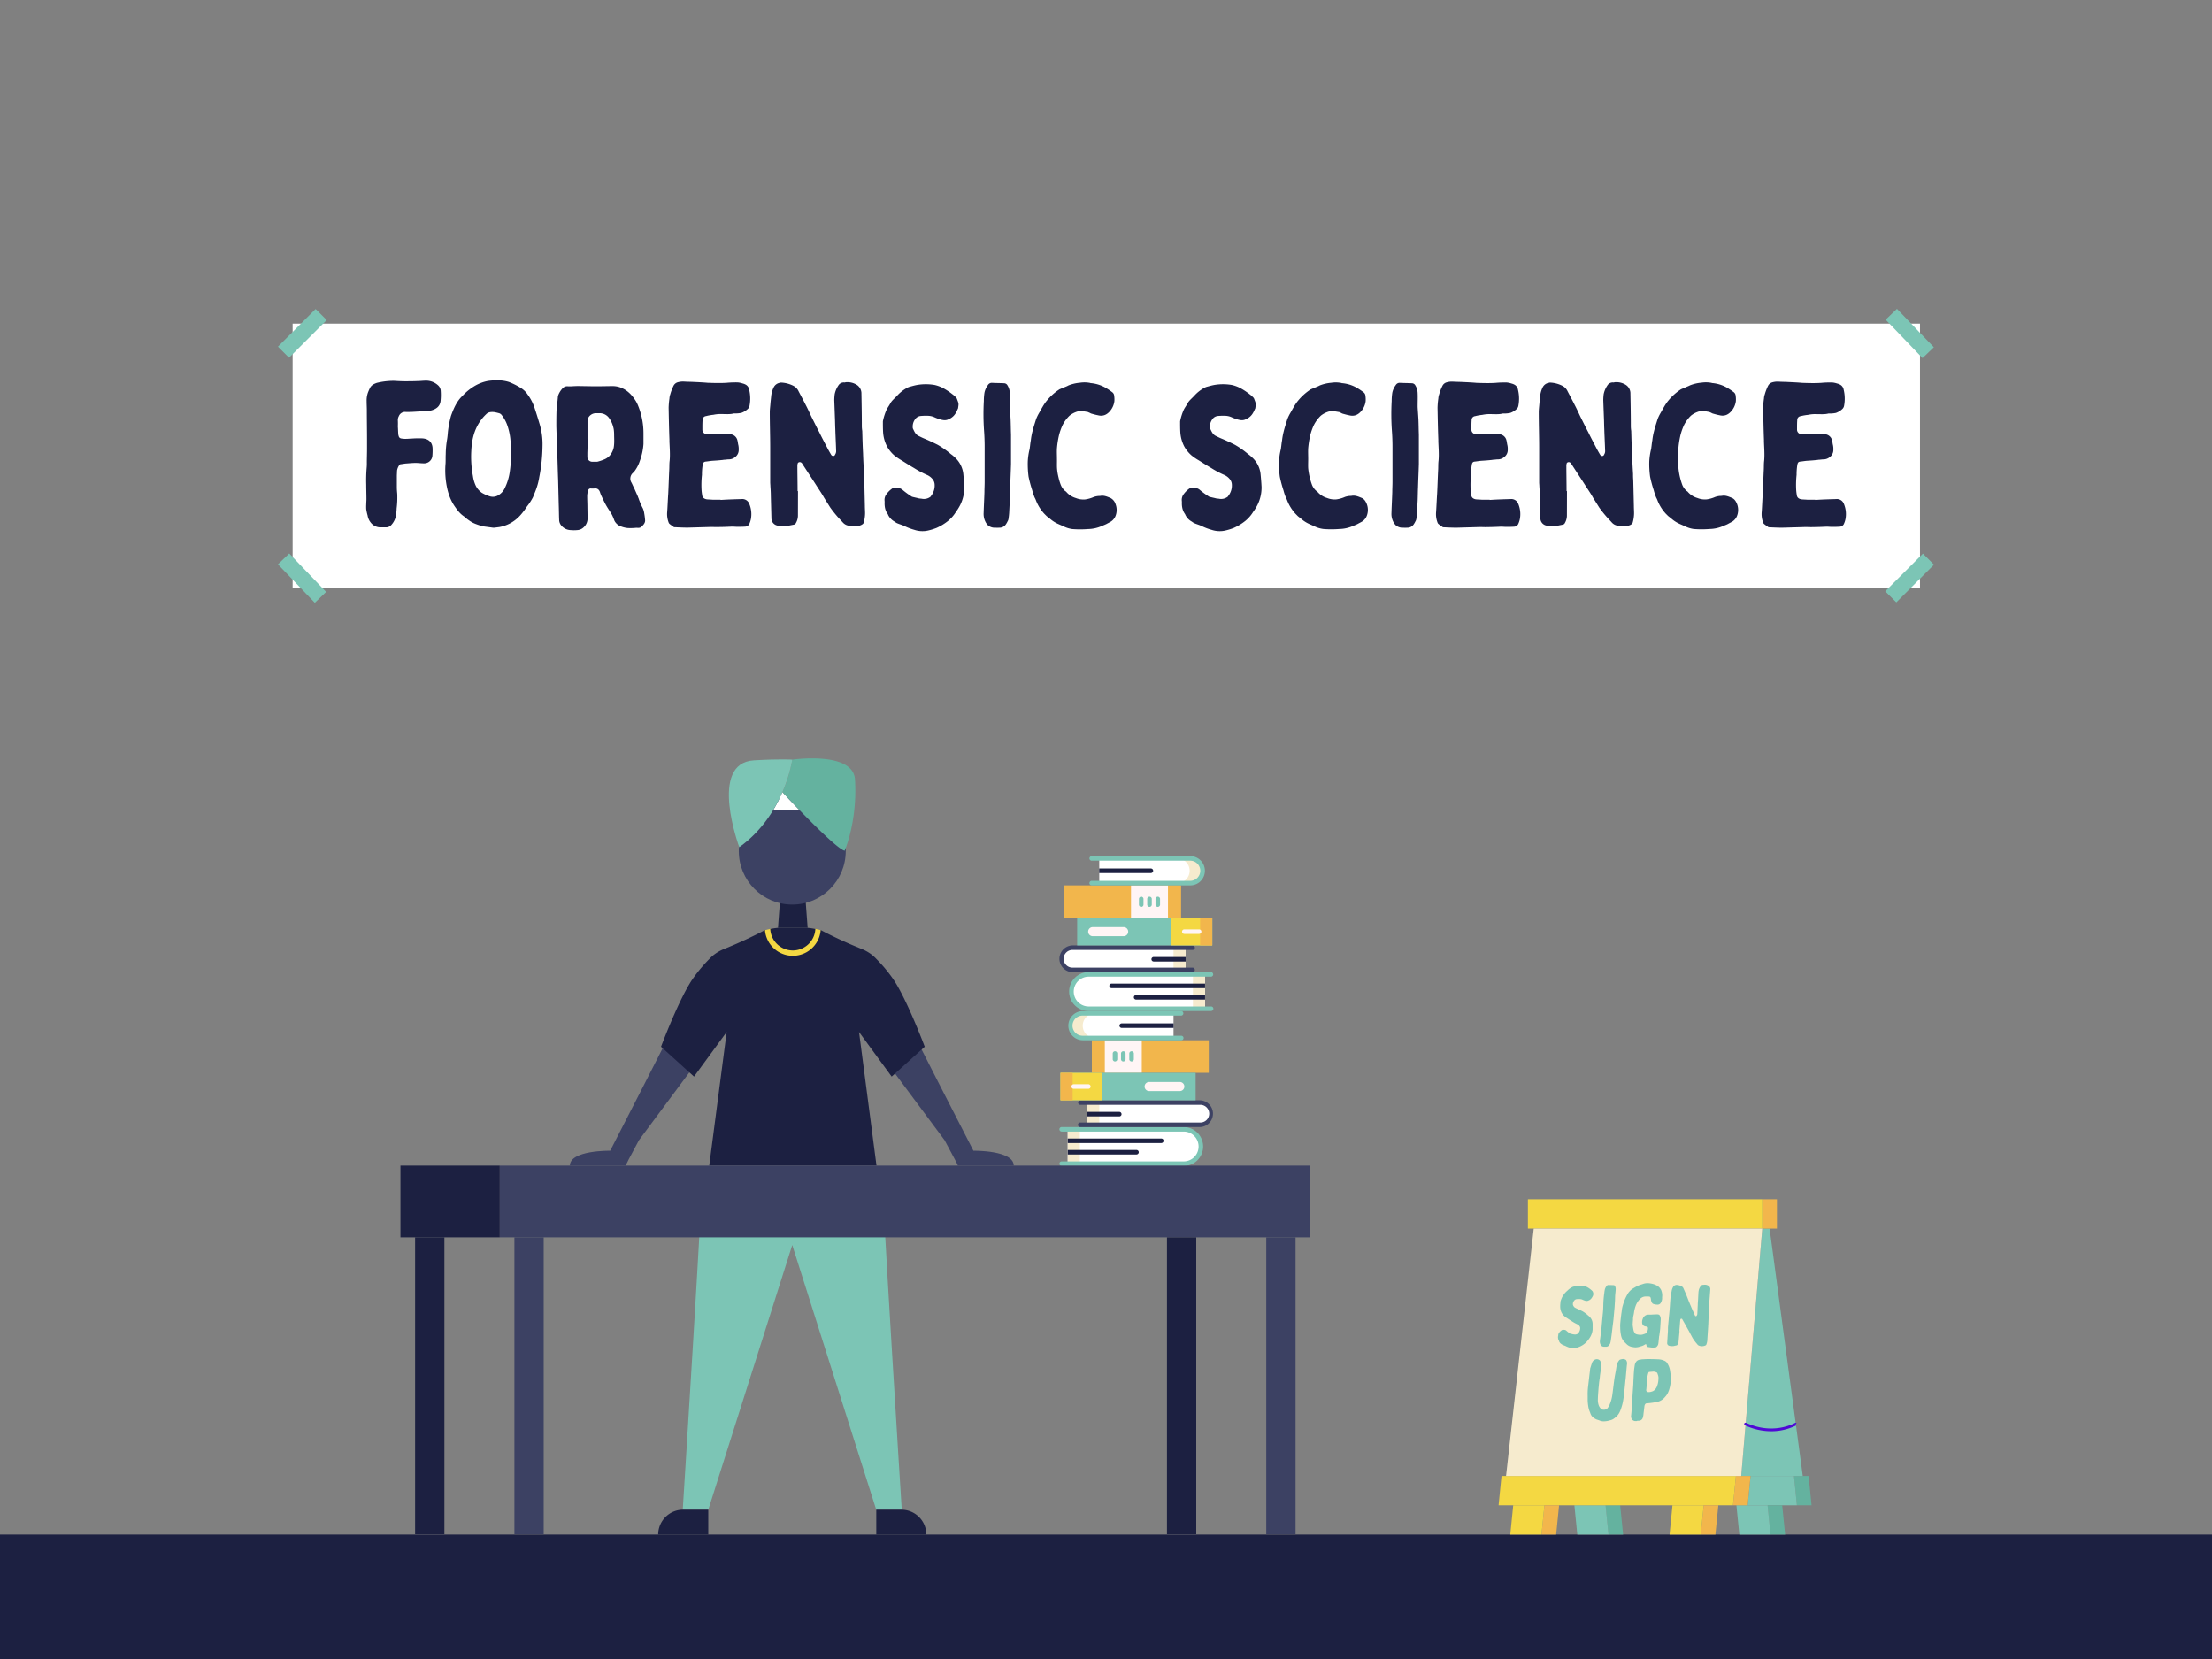 <svg xmlns="http://www.w3.org/2000/svg" viewBox="0 0 1600 1200"><rect x="0" y="0" width="1600" height="1200" fill="#808080" stroke="none"/><defs><style>.cls-1{fill:#1c2041;}.cls-2{fill:#3c4163;}.cls-3{fill:#7cc5b5;}.cls-4{fill:#f4d842;}.cls-5{fill:#fff;}.cls-6{fill:#64b29f;}.cls-7{fill:#f2b64c;}.cls-8{fill:#fff5f5;}.cls-9{fill:#f6ebce;}.cls-10{fill:#4f09d6;}</style></defs><g id="Anime"><rect class="cls-1" y="1110" width="1600" height="90"/></g><g id="Blacksmithing"><path class="cls-2" d="M435.69,843.14h16.83c.57-1.29,1.32-2.81,2.28-4.61l7.37-13.8L500,773.85s-2.61-9.87-4.23-10.76S480,756.88,480,756.88s-24.68,48.52-38.63,75.46c0,0-29.17-.49-29.17,10.8Z"/><path class="cls-2" d="M709.73,843.14H692.89c-.57-1.29-1.31-2.81-2.28-4.61l-7.37-13.8-37.83-50.88s2.61-9.87,4.23-10.76,15.83-6.21,15.83-6.21,24.67,48.52,38.62,75.46c0,0,29.18-.49,29.18,10.8Z"/><path class="cls-3" d="M573.06,845.07H508.14c.71,9.63-14.29,246.93-14.29,246.93h18.48l60.73-191.44L633.8,1092h18.47s-15-237.3-14.28-246.93Z"/><path class="cls-1" d="M494.09,1092h18.23a0,0,0,0,1,0,0v18a0,0,0,0,1,0,0H476.09a0,0,0,0,1,0,0v0A18,18,0,0,1,494.09,1092Z"/><path class="cls-1" d="M633.8,1092H670a0,0,0,0,1,0,0v18a0,0,0,0,1,0,0H651.8a18,18,0,0,1-18-18v0A0,0,0,0,1,633.8,1092Z" transform="translate(1303.84 2202.01) rotate(-180)"/><path class="cls-1" d="M634,843.14l-12.64-96.67,23.61,32.26,23.91-21.61s-13.6-36.25-23.51-49.89a106.91,106.91,0,0,0-11.45-13.58,26.61,26.61,0,0,0-4.58-4l-.25-.17a32.86,32.86,0,0,0-6.08-3.2,313.72,313.72,0,0,1-29.35-13.54H553.32A313.72,313.72,0,0,1,524,686.3a33.46,33.46,0,0,0-6.08,3.19h0l-.28.2a26.68,26.68,0,0,0-4.55,3.95,108.65,108.65,0,0,0-11.46,13.59c-9.9,13.64-23.5,49.89-23.5,49.89L502,778.73l23.62-32.26L513,843.14Z"/><path class="cls-4" d="M557.15,671.91l-3.83.85h0a20.21,20.21,0,0,0,40.29,0l-3.84-.84Z"/><polygon class="cls-1" points="584.19 671.13 562.74 671.13 564.35 649.68 582.58 649.68 584.19 671.13"/><circle class="cls-2" cx="573.07" cy="615.63" r="38.68"/><path class="cls-1" d="M573.46,687.48a16.33,16.33,0,0,0,16.31-15.56c-2.49-.51-5.58-.79-5.58-.79H562.74s-3.09.27-5.59.78A16.34,16.34,0,0,0,573.46,687.48Z"/><path class="cls-5" d="M565.93,573a108.52,108.52,0,0,1-6.65,12.93h19C572.94,580.45,568.38,575.62,565.93,573Z"/><path class="cls-6" d="M618.44,563.89c-1.28-20.8-45.37-14.41-45.37-14.41A100.69,100.69,0,0,1,565.93,573c8,8.55,38.54,40.72,45,42.36C611,615.37,620.29,594,618.44,563.89Z"/><path class="cls-3" d="M573.07,549.48s-5.53,39.94-38.33,63.32c0,0-22.63-60.91,10.62-62.83C564.4,548.87,573.07,549.48,573.07,549.48Z"/><path class="cls-7" d="M874.34,776H789.82V752.45h84.52Z"/><path class="cls-7" d="M799.25,776h-9.43V752.45h9.43Z"/><path class="cls-8" d="M825.88,776H799.14V752.45h26.74Z"/><path class="cls-5" d="M772.32,816.86h83.87a12.42,12.42,0,1,1,0,24.84H772.32Z"/><path class="cls-9" d="M781.09,841.7h-8.77V816.86h8.77Z"/><path class="cls-3" d="M766.3,841.7a1.63,1.63,0,0,1,1.64-1.64h88.25a10.78,10.78,0,0,0,0-21.56H767.94a1.64,1.64,0,0,1,0-3.28h88.25a14.06,14.06,0,1,1,0,28.12H767.94A1.63,1.63,0,0,1,766.3,841.7Z"/><path class="cls-1" d="M772.32,823.5H840a1.64,1.64,0,0,1,0,3.28H772.32Z"/><path class="cls-1" d="M772.32,831.78h49.73a1.64,1.64,0,1,1,0,3.28H772.32Z"/><path class="cls-5" d="M786.38,813.58V797.51H868a8,8,0,1,1,0,16.07Z"/><path class="cls-9" d="M795.15,813.58h-8.77V797.51h8.77Z"/><path class="cls-2" d="M779.71,813.58a1.64,1.64,0,0,1,1.64-1.64H868a6.4,6.4,0,1,0,0-12.79H781.35a1.65,1.65,0,0,1,0-3.29H868a9.69,9.69,0,0,1,0,19.37H781.35A1.65,1.65,0,0,1,779.71,813.58Z"/><path class="cls-1" d="M786.38,804.24h23.08a1.65,1.65,0,1,1,0,3.29H786.38Z"/><path class="cls-5" d="M848.84,750.81h-65.5a8.93,8.93,0,0,1,0-17.86h65.5Z"/><path class="cls-9" d="M783.34,733a8.93,8.93,0,0,0,0,17.86h8.76a8.93,8.93,0,0,1,0-17.86Z"/><path class="cls-3" d="M783.34,752.45a10.57,10.57,0,0,1,0-21.14h71.09a1.65,1.65,0,0,1,0,3.29H783.34a7.29,7.29,0,1,0,0,14.57h71.09a1.64,1.64,0,1,1,0,3.28Z"/><path class="cls-3" d="M864.83,795.86H767.1V776h97.73Z"/><path class="cls-4" d="M796.94,795.86H767.1V776h29.84Z"/><path class="cls-7" d="M775.87,795.86H767.1V776h8.77Z"/><path class="cls-8" d="M827.92,785.92a3.29,3.29,0,0,1,3.29-3.29h22.36a3.29,3.29,0,0,1,0,6.57H831.21A3.28,3.28,0,0,1,827.92,785.92Z"/><path class="cls-8" d="M775,785.92a1.65,1.65,0,0,1,1.65-1.65h10.7a1.65,1.65,0,0,1,0,3.29H776.6A1.65,1.65,0,0,1,775,785.92Z"/><path class="cls-3" d="M804.87,766.26v-4.09a1.65,1.65,0,1,1,3.29,0v4.09a1.65,1.65,0,0,1-3.29,0Z"/><path class="cls-3" d="M810.86,766.26v-4.09a1.65,1.65,0,1,1,3.29,0v4.09a1.65,1.65,0,0,1-3.29,0Z"/><path class="cls-3" d="M816.85,766.26v-4.09a1.65,1.65,0,1,1,3.29,0v4.09a1.65,1.65,0,0,1-3.29,0Z"/><path class="cls-1" d="M848.89,743.52H811.38a1.64,1.64,0,0,1,0-3.28h37.51Z"/><path class="cls-7" d="M769.63,663.93h84.52V640.42H769.63Z"/><path class="cls-7" d="M844.72,663.93h9.43V640.42h-9.43Z"/><path class="cls-8" d="M818.09,663.93h26.74V640.42H818.09Z"/><path class="cls-5" d="M871.65,704.82H787.78a12.42,12.42,0,0,0,0,24.84h83.87Z"/><path class="cls-9" d="M862.88,729.66h8.77V704.82h-8.77Z"/><path class="cls-3" d="M877.67,729.66A1.64,1.64,0,0,0,876,728H787.78a10.78,10.78,0,1,1,0-21.55H876a1.65,1.65,0,0,0,0-3.29H787.78a14.07,14.07,0,1,0,0,28.13H876A1.64,1.64,0,0,0,877.67,729.66Z"/><path class="cls-1" d="M871.65,711.46H803.94a1.65,1.65,0,0,0,0,3.29h67.71Z"/><path class="cls-1" d="M871.65,719.74H821.92a1.65,1.65,0,1,0,0,3.29h49.73Z"/><path class="cls-5" d="M857.59,701.55V685.47H776a8,8,0,0,0,0,16.08Z"/><path class="cls-9" d="M848.82,701.55h8.77V685.47h-8.77Z"/><path class="cls-2" d="M864.26,701.55a1.64,1.64,0,0,0-1.64-1.65H776a6.4,6.4,0,1,1,0-12.79h86.64a1.64,1.64,0,1,0,0-3.28H776a9.68,9.68,0,1,0,0,19.36h86.64A1.64,1.64,0,0,0,864.26,701.55Z"/><path class="cls-1" d="M857.59,692.21H834.51a1.64,1.64,0,1,0,0,3.28h23.08Z"/><path class="cls-5" d="M795.13,638.77h65.5a8.93,8.93,0,1,0,0-17.85h-65.5Z"/><path class="cls-9" d="M860.63,620.92a8.93,8.93,0,1,1,0,17.85h-8.76a8.93,8.93,0,0,0,0-17.85Z"/><path class="cls-3" d="M860.63,640.42a10.58,10.58,0,1,0,0-21.15H789.54a1.65,1.65,0,0,0,0,3.29h71.09a7.29,7.29,0,1,1,0,14.57H789.54a1.65,1.65,0,0,0,0,3.29Z"/><path class="cls-3" d="M779.14,683.83h97.73v-19.9H779.14Z"/><path class="cls-4" d="M847,683.83h29.84v-19.9H847Z"/><path class="cls-7" d="M868.1,683.83h8.77v-19.9H868.1Z"/><path class="cls-8" d="M816.05,673.88a3.29,3.29,0,0,0-3.29-3.29H790.4a3.29,3.29,0,0,0,0,6.58h22.36A3.29,3.29,0,0,0,816.05,673.88Z"/><path class="cls-8" d="M869,673.88a1.64,1.64,0,0,0-1.65-1.64h-10.7a1.64,1.64,0,0,0,0,3.28h10.7A1.64,1.64,0,0,0,869,673.88Z"/><path class="cls-3" d="M839.1,654.22v-4.09a1.65,1.65,0,0,0-3.29,0v4.09a1.65,1.65,0,1,0,3.29,0Z"/><path class="cls-3" d="M833.11,654.22v-4.09a1.65,1.65,0,0,0-3.29,0v4.09a1.65,1.65,0,1,0,3.29,0Z"/><path class="cls-3" d="M827.12,654.22v-4.09a1.65,1.65,0,0,0-3.29,0v4.09a1.65,1.65,0,1,0,3.29,0Z"/><path class="cls-1" d="M795.08,631.49h37.51a1.65,1.65,0,0,0,0-3.29H795.08Z"/><rect class="cls-2" x="372.08" y="894.99" width="21.19" height="214.78"/><rect class="cls-2" x="915.92" y="894.99" width="21.19" height="214.78"/><rect class="cls-2" x="361.48" y="843.11" width="586.24" height="51.88"/><rect class="cls-1" x="300.25" y="894.99" width="21.19" height="214.78"/><rect class="cls-1" x="844.09" y="894.99" width="21.19" height="214.78"/><rect class="cls-1" x="289.65" y="843.11" width="71.83" height="51.88"/><polygon class="cls-6" points="1299.75 1088.81 1310.35 1088.81 1308.23 1067.61 1297.63 1067.61 1299.75 1088.81"/><polygon class="cls-3" points="1264.12 1088.81 1299.75 1088.81 1297.63 1067.61 1266.23 1067.61 1264.12 1088.81"/><polygon class="cls-3" points="1280.01 888.66 1303.99 1067.61 1259.47 1067.61 1274.71 888.66 1280.01 888.66"/><polygon class="cls-6" points="1291.24 1110 1280.65 1110 1278.53 1088.81 1289.12 1088.81 1291.24 1110"/><polygon class="cls-3" points="1280.68 1110 1258.11 1110 1255.99 1088.81 1278.56 1088.81 1280.68 1110"/><polygon class="cls-6" points="1174.04 1110 1163.44 1110 1161.32 1088.81 1171.92 1088.81 1174.04 1110"/><polygon class="cls-3" points="1163.48 1110 1140.9 1110 1138.79 1088.81 1161.36 1088.81 1163.48 1110"/><rect class="cls-7" x="1274.71" y="867.46" width="10.6" height="21.19" transform="translate(2560.02 1756.12) rotate(-180)"/><rect class="cls-4" x="1105.15" y="867.46" width="169.56" height="21.19" transform="translate(2379.87 1756.12) rotate(-180)"/><polygon class="cls-7" points="1253.52 1088.81 1264.12 1088.81 1266.23 1067.61 1255.64 1067.61 1253.52 1088.81"/><polygon class="cls-4" points="1083.96 1088.81 1253.52 1088.81 1255.64 1067.61 1086.08 1067.61 1083.96 1088.81"/><polygon class="cls-7" points="1230.2 1110 1240.8 1110 1242.92 1088.81 1232.32 1088.81 1230.2 1110"/><polygon class="cls-4" points="1207.63 1110 1230.2 1110 1232.32 1088.81 1209.75 1088.81 1207.63 1110"/><polygon class="cls-7" points="1115.01 1110 1125.6 1110 1127.72 1088.81 1117.13 1088.81 1115.01 1110"/><polygon class="cls-4" points="1092.43 1110 1115.01 1110 1117.13 1088.81 1094.55 1088.81 1092.43 1110"/><polygon class="cls-9" points="1274.71 888.66 1259.47 1067.61 1089.36 1067.61 1109.39 888.66 1274.71 888.66"/><path class="cls-10" d="M1281.13,1035.27a45.13,45.13,0,0,1-18.93-4.3,1,1,0,0,1-.49-1.33,1,1,0,0,1,1.32-.49c16.82,7.72,30.26,2.68,35.26.15a1.19,1.19,0,0,1,1.21-.13l-1,1.76.48-.87.37.92-.21.11A40.66,40.66,0,0,1,1281.13,1035.27Z"/><path class="cls-3" d="M1127.11,965.87a3.09,3.09,0,0,1,.82-2.13,8.53,8.53,0,0,1,1.9-1.69,3.49,3.49,0,0,1,.45-.18,11.81,11.81,0,0,1,1.43.06,2.12,2.12,0,0,1,1.32.62,20.45,20.45,0,0,0,2.4,1.88,1.21,1.21,0,0,0,.29.19c.67.19,1.35.31,2,.5.31.06.68.06,1,.12a3.49,3.49,0,0,0,2.55-.56c.13-.06.21-.19.35-.37a5.56,5.56,0,0,0,1.36-3.44,2.54,2.54,0,0,0-.58-1.82,4.08,4.08,0,0,0-1.4-1.12,26.36,26.36,0,0,1-3.94-2.19c-1.24-.75-2.42-1.56-3.66-2.37a14.23,14.23,0,0,1-2.05-1.51,9,9,0,0,1-1.95-2.68,10.41,10.41,0,0,1-.86-4.44c0-1.06.13-2.13.22-3.19,0-.06,0-.12,0-.19a18.17,18.17,0,0,1,1.44-3.56c.44-.75,1-1.38,1.44-2.13a18.8,18.8,0,0,1,2.19-2.18,13.17,13.17,0,0,1,3.09-2.32,4.42,4.42,0,0,1,1.23-.5c.7-.18,1.41-.37,2.1-.5a16,16,0,0,1,5.44,0,10.28,10.28,0,0,1,2.6,1,17.52,17.52,0,0,1,2.65,1.88,6.86,6.86,0,0,1,1,1c.06.06.11.19.17.25s.09.31.14.5a2.89,2.89,0,0,1,0,2.31,1,1,0,0,1-.23.56,9,9,0,0,1-.74,1.25,5,5,0,0,1-1.89,1.63c-.07,0-.13.06-.2.06a3.25,3.25,0,0,1-2.94.13,13.61,13.61,0,0,1-1.45-.57,5,5,0,0,0-1.9-.5,16.84,16.84,0,0,0-2.57.07,2.65,2.65,0,0,0-1.72,1.06,4,4,0,0,0-.9,2.44.78.78,0,0,0,0,.37,3.8,3.8,0,0,0,1.49,2.25c.54.25,1.07.57,1.68.82,1.32.56,2.7,1.25,4,1.93a24,24,0,0,1,3.81,2.88,5.87,5.87,0,0,1,1,.88,7.27,7.27,0,0,1,2.29,5.18c0,1.32,0,2.69,0,4.07a12.81,12.81,0,0,1-1.74,5.5,16.27,16.27,0,0,1-1.5,2.12,12.41,12.41,0,0,1-2.62,2.75,15.15,15.15,0,0,1-6.39,3,7.57,7.57,0,0,1-4.29-.18,16.15,16.15,0,0,1-2.9-1.13c-.72-.37-1.45-.56-2.18-.87a2.49,2.49,0,0,1-.53-.32c-.12-.06-.23-.18-.35-.25a4.16,4.16,0,0,1-1.76-2.06c0-.06,0-.12,0-.19a5.22,5.22,0,0,1-.67-3.81C1127.09,966.12,1127.1,966,1127.11,965.87Z"/><path class="cls-3" d="M1168.16,940.8c-.08,1.56-.21,3.06-.28,4.56-.28,3.07-.54,6.07-.82,9.13-.27,2.38-.61,4.75-.88,7.19-.18,1.31-.31,2.69-.49,4.06s-.34,2.44-.52,3.69a15.43,15.43,0,0,1-.34,1.75,2.22,2.22,0,0,1-.4,1,7,7,0,0,1-.58.88,2.52,2.52,0,0,1-2.15,1.06,7.88,7.88,0,0,1-1.19,0,3,3,0,0,1-2.25-.75,3.44,3.44,0,0,1-.7-1.19,5.11,5.11,0,0,1-.27-2.62c.26-2.19.57-4.32.82-6.44.09-1.07.25-2.13.34-3.13.32-3.62.64-7.19,1-10.75.15-1.69.23-3.38.26-5.06a73.79,73.79,0,0,1,.74-9.07,17.51,17.51,0,0,1,.42-2.56,6.33,6.33,0,0,1,1.27-2.38,1.51,1.51,0,0,1,1.31-.69c1.25.07,2.5.07,3.74.13a1.09,1.09,0,0,1,1,.69,4.48,4.48,0,0,1,.48,2.37c-.05,1.25-.22,2.44-.37,4.19C1168.23,937.8,1168.23,939.3,1168.16,940.8Z"/><path class="cls-3" d="M1197.9,950.74a7.46,7.46,0,0,1,1.62.06,1.74,1.74,0,0,1,1.06.75,5.31,5.31,0,0,1,.67,2.94c-.13,2.19-.26,4.31-.39,6.5-.14,1.63-.41,3.25-.62,4.88a5.49,5.49,0,0,1-.21.94c0,.62-.11,1.25-.16,1.87-.1,1.06-.19,2.13-.35,3.19a3.93,3.93,0,0,1-1.33,2.37,1.27,1.27,0,0,1-.91.38,14.64,14.64,0,0,1-2.88.06c-.74-.12-1.42-.19-2.16-.31s-1-.56-1.29-1c-.12-.06,0-.31,0-.44,0-.5-.44-.75-1-.5,0,.06-.07.06-.07.06a9.89,9.89,0,0,1-3.44,1.44l-.58.19a8.92,8.92,0,0,1-4.77.25,6,6,0,0,0-1.11-.19,7.88,7.88,0,0,1-3.68-2.19c-.34-.37-.69-.68-1.09-1.06a9.49,9.49,0,0,1-2.72-5.25,29.58,29.58,0,0,1-.54-5.25,27.15,27.15,0,0,1,.09-3.81c.17-1.88.4-3.82.63-5.69.09-.94.3-1.88.38-2.82a21.9,21.9,0,0,1,.79-3.93,34.94,34.94,0,0,1,3.18-7.69,11.85,11.85,0,0,1,3.28-3.88c.74-.56,1.59-1,2.38-1.5.46-.25.86-.5,1.38-.75a20.69,20.69,0,0,1,3.82-1.44,5.63,5.63,0,0,1,.71-.25,9.85,9.85,0,0,1,4.22-.44,17.22,17.22,0,0,1,4,.88,1.3,1.3,0,0,1,.48.19,16.41,16.41,0,0,1,1.91,1c.41.31.76.69,1.16,1.06.23.25.39.56.62.81a4.58,4.58,0,0,1,.84,1.75,9.21,9.21,0,0,1,.45,4.13c0,.37-.08.81,0,1.19a6.47,6.47,0,0,1-.81,2.81,2.58,2.58,0,0,1-2.27,1.63,8.64,8.64,0,0,1-3.09-.44,1.88,1.88,0,0,1-1.22-1,5.65,5.65,0,0,0-.31-.69,3.47,3.47,0,0,1-.38-1.38,6.08,6.08,0,0,0-.3-1.56,1.18,1.18,0,0,0-1.18-.75,17.49,17.49,0,0,0-3.07,0,5.63,5.63,0,0,0-2.92,1.31,13.64,13.64,0,0,0-3.53,5.19,22.78,22.78,0,0,0-1.24,4.82,24.41,24.41,0,0,1-.58,3,10.19,10.19,0,0,0-.17,1.94c0,.12,0,.18,0,.31-.09,1-.18,2.06-.21,3.06a3.57,3.57,0,0,0,0,1.13c.15,1.12.3,2.18.52,3.31a5.62,5.62,0,0,0,1.09,2.44,1.86,1.86,0,0,0,1,.68,10.56,10.56,0,0,0,3.15.44,5.71,5.71,0,0,0,2-.37c.13-.07.19-.07.32-.13a3.33,3.33,0,0,0,2.18-1.37.88.88,0,0,0,.22-.32,6.66,6.66,0,0,0,.55-2.62c0-.69-.35-1-1-1.13a6.3,6.3,0,0,1-1.53-.31,2.73,2.73,0,0,1-1.64-1.94,5.72,5.72,0,0,1,.35-3.25,4.59,4.59,0,0,1,1.24-2,4.44,4.44,0,0,1,2-1.06,17.08,17.08,0,0,1,2.56-.06C1195.26,950.86,1196.59,950.74,1197.9,950.74Z"/><path class="cls-3" d="M1214.15,970.49a5.15,5.15,0,0,1-.82,2.19,1,1,0,0,1-.67.5c-.64.13-1.34.25-2,.44a9.36,9.36,0,0,1-3-.13,2,2,0,0,1-1.74-2.25c.15-2.37.29-4.68.44-7.06.09-.94.1-1.81.12-2.75,0-.44,0-.88,0-1.25.32-3.56.63-7.13,1-10.69s.52-7.31.85-10.94c.07-.88.27-1.69.41-2.56s.34-1.69.47-2.5a8.41,8.41,0,0,1,.91-2.44,2.88,2.88,0,0,1,2.14-1.57,1,1,0,0,1,.44-.06,8.59,8.59,0,0,1,3.54.94,3.12,3.12,0,0,1,1.53,1.75c.63,1.44,1.25,2.81,1.82,4.19.52,1.19,1,2.44,1.43,3.62l1.08,2.63c.3.75.61,1.5.93,2.19.61,1.56,1.29,3.06,2,4.62.31.75.68,1.5,1,2.25a.73.73,0,0,0,.41.38.65.65,0,0,0,.84-.38,2.12,2.12,0,0,0,.43-1.31c.13-2.19.2-4.37.33-6.56,0-1.25.16-2.5.22-3.82.08-1.68.17-3.37.27-5.12a15.83,15.83,0,0,1,.28-1.81,8,8,0,0,1,1.36-2.69,2.12,2.12,0,0,1,1.9-.94,1,1,0,0,0,.44-.06,5.1,5.1,0,0,1,3.49.87,2.87,2.87,0,0,1,1.08,2.63c-.24,3.37-.48,6.75-.78,10.13a9,9,0,0,0,0,1.37c-.15,2.31-.29,4.63-.36,6.88s-.2,4.31-.26,6.44a15.56,15.56,0,0,0-.1,1.81c-.17,2.62-.35,5.31-.52,7.94-.07.81-.08,1.56-.14,2.31a11.44,11.44,0,0,1-.7,2.88,1.39,1.39,0,0,1-.75.68,6,6,0,0,1-4.44.13,2.71,2.71,0,0,1-1.24-.88c-.45-.56-.9-1.06-1.35-1.62a30.11,30.11,0,0,1-2.11-3l-1.61-3c-.63-1.38-1.45-2.69-2.2-4.07l-3.62-6.43a.8.8,0,0,0-.77-.5c-.38.06-.58.18-.67.56a2.38,2.38,0,0,0-.12.69c-.23,2.56-.4,5.12-.63,7.68h.13Q1214.48,966.66,1214.15,970.49Z"/><path class="cls-3" d="M1174.9,1006.59c-.15,1.75-.36,3.43-.64,5.18a36.38,36.38,0,0,1-2,7.88,13.07,13.07,0,0,1-2.79,4.75c-.28.25-.61.5-.88.75s-.41.31-.54.44a7.72,7.72,0,0,1-3.15,1.69c-.51.12-1.09.25-1.67.43a16.63,16.63,0,0,1-3.09.38,7.58,7.58,0,0,1-2.89-.5c-.73-.31-1.58-.56-2.31-.81a10.33,10.33,0,0,1-3-1.88,6.81,6.81,0,0,1-1.48-2.31,17.81,17.81,0,0,0-.66-1.75,17.16,17.16,0,0,1-.86-3,35.91,35.91,0,0,1-.47-3.82c-.06-.68-.06-1.43-.06-2.12v-2.25a43.49,43.49,0,0,1,.25-6.32c.45-3.62.83-7.25,1.28-10.94.08-.81.21-1.62.28-2.43a2.67,2.67,0,0,1,.19-.69c.35-1.13.7-2.25,1.11-3.38a3.76,3.76,0,0,1,2-2.37,3.16,3.16,0,0,1,3.7.5,3.31,3.31,0,0,1,.64,1.25,9,9,0,0,1,.21,3.25c-.07,2.25-.52,4.5-.79,6.75,0,.38-.06.69-.09,1.06-.06.69-.18,1.38-.31,2.07,0,.5-.15,1-.19,1.5-.2,2.25-.47,4.5-.6,6.75-.16,1.81-.27,3.69-.31,5.5a11.49,11.49,0,0,0,.47,3.87,6.76,6.76,0,0,0,2.09,3.26c.18.06.36.18.54.25a4.16,4.16,0,0,0,2.63-.07,2.71,2.71,0,0,0,1.34-1,10.84,10.84,0,0,0,1.64-2.94,26.78,26.78,0,0,0,1.79-6.87c.52-3.75.91-7.44,1.44-11.19.31-2.19.75-4.31,1.14-6.5.15-1.07.31-2.13.53-3.19a8.52,8.52,0,0,1,1.92-4c.13-.13.27-.25.39-.25a10.18,10.18,0,0,1,2-.5,3.69,3.69,0,0,1,1.6.25,1.65,1.65,0,0,1,1.11.87,4.23,4.23,0,0,1,.46,2.5c-.15,1-.23,1.94-.32,2.94-.26,2.88-.51,5.69-.76,8.57h-.06C1175.47,1001,1175.22,1003.77,1174.9,1006.59Z"/><path class="cls-3" d="M1180.61,1012.77c.21-3.12.43-6.31.65-9.44.15-1.68.17-3.31.26-5,.12-2.12.19-4.25.37-6.37.06-1.38.31-2.75.5-4.13a6.34,6.34,0,0,1,.84-2.5,3.73,3.73,0,0,1,2-1.62,3.37,3.37,0,0,1,1.33-.25,6.55,6.55,0,0,1,2-.25,47.12,47.12,0,0,1,6-.13c1.57,0,3.19.06,4.74.13a11.77,11.77,0,0,1,4.71,1.12,4,4,0,0,1,2.08,1.94,13.9,13.9,0,0,1,2,5.75c.19,1.38.38,2.75.51,4.13a16,16,0,0,1-.1,2.56,24.09,24.09,0,0,1-1,5.94,16.63,16.63,0,0,1-1.28,3.25,11,11,0,0,1-1.86,2.56c-.14.19-.34.38-.48.56a9.89,9.89,0,0,1-5.21,3,52.73,52.73,0,0,1-6.14.94c-.57.06-1.14.13-1.64.13a1.31,1.31,0,0,0-.72.37,3.34,3.34,0,0,0-.72,1.75l-.69,5.63c0,.62-.18,1.31-.29,1.94a7,7,0,0,1-.35,1.12,3,3,0,0,1-2.6,1.75,4.82,4.82,0,0,1-.93,0,1.1,1.1,0,0,0-.45.13,2,2,0,0,1-1,.12,3.35,3.35,0,0,1-1.06-.12,4,4,0,0,1-1-.5c-.54-.25-.68-.82-1-1.32a4.11,4.11,0,0,1-.25-2.12c.23-1.81.32-3.56.48-5.38h-.06C1180.39,1016.59,1180.5,1014.65,1180.61,1012.77Zm10.56-12c-.13,1.5-.2,3-.4,4.5a1.39,1.39,0,0,0,1.23,1.63c.25.06.5,0,.75.06a7.67,7.67,0,0,0,2.29-.5,3.83,3.83,0,0,0,1.65-.94,7.11,7.11,0,0,0,1.8-2.62,15.22,15.22,0,0,0,1.1-5.44,6.7,6.7,0,0,0-.51-3.38,3.47,3.47,0,0,1-.15-.43,1.25,1.25,0,0,0-1-1.07,5,5,0,0,0-2.33-.44l-2.27.19c-.69,0-.88.13-1.07.82-.34,1-.5,2.06-.77,3.06a.32.32,0,0,0,0,.25c-.13,1.44-.2,2.87-.26,4.31Z"/><rect class="cls-5" x="211.66" y="234.09" width="1177.12" height="191.41"/><rect class="cls-3" x="199.4" y="235.48" width="38.53" height="11.34" transform="translate(-106.47 225.23) rotate(-45)"/><rect class="cls-3" x="1362.06" y="412.48" width="38.53" height="11.34" transform="translate(108.86 1099.13) rotate(-45)"/><rect class="cls-3" x="1375.66" y="221.88" width="11.34" height="38.53" transform="translate(217.75 1023.64) rotate(-43.82)"/><rect class="cls-3" x="212.8" y="398.88" width="11.34" height="38.53" transform="translate(-228.69 267.74) rotate(-43.82)"/><path class="cls-1" d="M288.06,313.74a2.41,2.41,0,0,0,.15,1c.29,1.62.88,2.35,2.49,2.5a17.22,17.22,0,0,0,3.82.15c1,0,2.06-.15,3.08-.15a72.37,72.37,0,0,1,7.93-.15c4.4.3,7,2.64,7.34,6.75a43.85,43.85,0,0,1-.15,6.17,5.92,5.92,0,0,1-6.17,5.13c-2.05,0-4-.29-5.87-.29-2.49,0-5,.29-7.48.44l-2.94.44a1.6,1.6,0,0,0-1.46.73,9.47,9.47,0,0,0-1.62,4c0,1.32-.14,2.64-.14,4v7.92c0,1.62.14,3.23.29,4.85a64.36,64.36,0,0,1-.44,10.56,30,30,0,0,1-.29,3.53,13.53,13.53,0,0,1-3.53,8.36,4.87,4.87,0,0,1-4.11,1.76h-3.08a8.93,8.93,0,0,1-7.78-3.52,10.92,10.92,0,0,1-2.2-5,40.47,40.47,0,0,1-1-4.55,27.56,27.56,0,0,1,0-3.52c0-1.32.14-2.5.14-3.82,0-3.52-.14-6.89-.14-10.42a108.91,108.91,0,0,1,.29-12,35,35,0,0,0,.15-4c0-3.23.14-6.46.14-9.84v-6.45c0-7.05-.14-14.24-.14-21.28,0-2.35-.15-4.55-.15-6.9a16.72,16.72,0,0,1,.88-6c.44-1.17,1-2.49,1.61-3.67,1-1.91,2.79-2.79,4.85-3.52a50.5,50.5,0,0,1,8.22-1.32,44.41,44.41,0,0,1,4.54-.15c2.5.15,5,.3,7.49.3,3.08,0,6.16,0,9.25-.15,2.05,0,4-.29,6-.29a12.74,12.74,0,0,1,9,3.52,5.86,5.86,0,0,1,1.77,4.11,40.2,40.2,0,0,1-.15,7.19c-.44,3.67-2.94,5.57-6.31,6.6a15.19,15.19,0,0,1-4.4.59c-3.53.15-6.9.44-10.28.59-1.47,0-3.08.14-4.55,0A4.83,4.83,0,0,0,288.5,301a5.71,5.71,0,0,0-.73,3.08,43,43,0,0,1,0,4.4C287.92,310.21,287.92,312,288.06,313.74Z"/><path class="cls-1" d="M390.06,345.14a47.28,47.28,0,0,1-2.79,10.13l-1.76,4.4a40.75,40.75,0,0,1-4.4,6.75,46.81,46.81,0,0,1-4,5.43,27.36,27.36,0,0,1-8.51,6.9,26.9,26.9,0,0,1-7.48,2.5l-3.52.44h-1L350,380.8a37.22,37.22,0,0,1-5.43-1.61,20.2,20.2,0,0,1-4.69-2.35,33.59,33.59,0,0,1-3.82-2.93,3.33,3.33,0,0,0-.73-.59c-2.79-1.91-4.7-4.55-6.61-7.34-3.66-5.43-5.28-11.44-6.16-17.9a60.83,60.83,0,0,1-.29-12.77c.14-2.2,0-4.55.14-6.75a66.05,66.05,0,0,1,1-10.86c.29-1.76.44-3.67.59-5.43a78.31,78.31,0,0,1,2.2-11.45c1.91-5.28,4.11-10.57,8.36-14.53a39.13,39.13,0,0,1,9.4-7.48,30.14,30.14,0,0,1,8.8-3.23,44.88,44.88,0,0,1,8.81-.44,26.33,26.33,0,0,1,6.6,1.17,50.49,50.49,0,0,1,8.51,4.26,15.59,15.59,0,0,1,5,4.84,33.5,33.5,0,0,1,5,9.69c1.32,4,2.5,7.78,3.67,11.74a50.41,50.41,0,0,1,2.06,16A122.26,122.26,0,0,1,390.06,345.14Zm-20.69-24.51A44,44,0,0,0,366.72,307a25.65,25.65,0,0,0-3.81-6.76,3.62,3.62,0,0,0-2.35-1.46,27.11,27.11,0,0,0-3.37-.74c-2.06-.14-4,0-5.43,1.47a32,32,0,0,0-6.17,7.93c-3.23,5.87-4.4,12.18-4.69,18.63a75.36,75.36,0,0,0,1.17,18.2,24.33,24.33,0,0,0,2.05,7.05,13.56,13.56,0,0,0,4.41,5.13,27.17,27.17,0,0,0,5.57,2.5,7.55,7.55,0,0,0,6.61-.88,11.5,11.5,0,0,0,4.55-5.29,38.79,38.79,0,0,0,3.37-10.86,89.63,89.63,0,0,0,1-15.41C369.51,324.6,369.51,322.69,369.37,320.63Z"/><path class="cls-1" d="M425,375.08a8.67,8.67,0,0,1-2.79,6.31,7.27,7.27,0,0,1-4.84,2.06,23.21,23.21,0,0,1-4.41,0,9.16,9.16,0,0,1-6.75-3.08,6.55,6.55,0,0,1-1.76-4.26c-.15-3.67-.15-7.34-.29-11-.15-5.87-.3-11.89-.44-17.76-.3-7.48-.44-14.82-.74-22.3-.14-5.58-.44-11.16-.58-16.73,0-3.82,0-7.64.14-11.45.3-3.38.74-6.61,1-9.83v-.44a14.89,14.89,0,0,1,3.52-5.87,4.46,4.46,0,0,1,3.67-1.33c2.06.15,4-.14,5.87-.14a19.21,19.21,0,0,1,2.94,0c4,0,7.78.14,11.59.14,4.11,0,8.22-.14,12.18-.14a16.56,16.56,0,0,1,4.7.73c5.43,1.76,9.1,5.58,12,10.27a24,24,0,0,1,1.62,3.38,52.81,52.81,0,0,1,3.81,19.67v7.77a43.79,43.79,0,0,1-2.64,12.33,25.44,25.44,0,0,1-3.67,7.19,9.24,9.24,0,0,1-1.17,1.32,5.48,5.48,0,0,0-1.18,7.2c.74,1.46,1.32,2.93,2.06,4.25.88,2.06,1.76,4,2.64,6a1.14,1.14,0,0,0,.29.73,49.44,49.44,0,0,0,3.23,7.63,13.24,13.24,0,0,1,1,3.67,44.75,44.75,0,0,1,.59,4.55c.29,2.06-1,3.52-2.35,4.84s-2.5,1-3.82,1c-.73,0-1.61.15-2.35.15a37.38,37.38,0,0,1-4.1,0,18.37,18.37,0,0,1-6.17-1.76,8.67,8.67,0,0,1-3.37-3.52,36.21,36.21,0,0,0-1.77-4.26c-.88-1.61-1.9-3.08-2.93-4.7a51.85,51.85,0,0,1-3.67-6.89,13.18,13.18,0,0,1-.73-1.47,21.19,21.19,0,0,1-1.32-3.23c-.59-1.91-1.91-3.08-4-2.79a17.2,17.2,0,0,1-2.78,0,1.73,1.73,0,0,0-1.77,1.32,13.65,13.65,0,0,0-.73,4.26c0,2.64.15,5.28.15,7.92Zm.14-57.82c-.14,3.37-.14,6.75-.29,10.27v2.64a3.55,3.55,0,0,0,3.82,3.82h2.93a2.48,2.48,0,0,0,1-.15,33.42,33.42,0,0,0,5-1.76,10.59,10.59,0,0,0,3.52-2.64,13.06,13.06,0,0,0,2.79-5.72c.59-3.23.29-6.61.29-9.84a27.84,27.84,0,0,0-.29-3.52,22.18,22.18,0,0,0-1.32-4.4,17.63,17.63,0,0,0-2.35-4,8.33,8.33,0,0,0-6.6-3.09h-2.79a6.43,6.43,0,0,0-4,1.62,5.51,5.51,0,0,0-1.9,4.25v12.48Z"/><path class="cls-1" d="M536.38,361a5.33,5.33,0,0,1,5.57,3.38,19.44,19.44,0,0,1,1.18,11.15A16.57,16.57,0,0,1,542,379a3.44,3.44,0,0,1-2.79,1.91c-2,.15-4,.15-6,.15-1.18,0-2.35-.15-3.67-.15-3.23.15-6.61.3-9.84.3-2.34.14-4.54-.15-6.75,0l-15.55.44c-3.08,0-6.17-.15-9.25-.3h-.59c-1.17-.88-2.34-1.61-3.37-2.49a2.49,2.49,0,0,1-.59-1,17.34,17.34,0,0,1-1-7.78c.3-4.4.44-8.66.74-12.91.29-5.73.44-11.45.73-17.17.15-2.21,0-4.55.3-6.75.44-4.7,0-9.4-.15-13.95v-1.17c-.29-7.78-.44-15.41-.59-23.19a55.51,55.51,0,0,1,.59-6.75,10.24,10.24,0,0,1,.59-2.94,34.39,34.39,0,0,1,2.49-6.45,4.93,4.93,0,0,1,2.64-2.2,13.69,13.69,0,0,1,4.85-.59c2.49.15,5,.15,7.48.29,3.23.15,6.46.3,9.69.59,4.55.15,9.1.29,13.64,0a72.57,72.57,0,0,1,7.93-.29,15.22,15.22,0,0,1,3.52.73,8.77,8.77,0,0,1,2.06.73,5,5,0,0,1,2.79,3.82,27.47,27.47,0,0,1,.29,11.45,4.21,4.21,0,0,1-1.32,2.49,13.09,13.09,0,0,1-4.55,2.79,20.17,20.17,0,0,1-4.26.44H530.8c-2.79.73-5.73.44-8.66.44a25,25,0,0,0-5.72.44c-.59.15-1.32.15-2.06.29a32.23,32.23,0,0,0-3.67.74,2.76,2.76,0,0,0-2.49,2.93c-.15,1.91-.15,3.82-.15,5.73V311a3.3,3.3,0,0,0,2.35,2.93,4.44,4.44,0,0,0,1.47.15c1.61,0,3.37-.15,5-.15h1.76c3.08.3,6.16,0,9.1.15a5.7,5.7,0,0,1,5.72,4.7c.29,1,.29,2,.59,3.08a13.25,13.25,0,0,1,.29,3.37,6.36,6.36,0,0,1-2.64,5.43,7.07,7.07,0,0,1-4.4,1.62c-1.32,0-2.65.29-4,.29a1.8,1.8,0,0,1-.88.15c-2.49.29-5,.44-7.33.59-1.62.14-3.23.44-4.7.58-1.32.15-1.76.88-2.06,2.06a42.85,42.85,0,0,0-.58,7.48,68,68,0,0,0-.3,10.86,32.51,32.51,0,0,0,.44,3.67c.15,2.06,1.62,2.94,3.38,3.23,1.47.15,2.93.15,4.4.29h5.58v.15C526.25,361.29,531.39,361.14,536.38,361Z"/><path class="cls-1" d="M577.17,373.17a10.89,10.89,0,0,1-1.46,5.14,2,2,0,0,1-1.47,1.17c-1.47.3-3.08.59-4.7,1-2.35.44-4.69,0-7-.29a5.36,5.36,0,0,1-4.55-5.29c-.15-5.57-.3-11-.44-16.58,0-2.2-.15-4.25-.3-6.46,0-1-.14-2.05-.14-2.93v-25.1c0-8.51-.3-17.17-.3-25.68,0-2.05.3-4,.44-6s.44-4,.59-5.87a18.33,18.33,0,0,1,1.62-5.72,6,6,0,0,1,4.69-3.67,2.16,2.16,0,0,1,1-.15,21.76,21.76,0,0,1,8.51,2.2,8.34,8.34,0,0,1,4,4.11c1.76,3.38,3.53,6.61,5.14,9.84,1.47,2.78,2.79,5.72,4.11,8.51l3.08,6.16c.88,1.76,1.76,3.52,2.64,5.14,1.76,3.67,3.67,7.19,5.58,10.86.88,1.76,1.91,3.52,2.93,5.28a2,2,0,0,0,1,.88,1.41,1.41,0,0,0,1.91-.88,4.57,4.57,0,0,0,.73-3.08c-.14-5.14-.44-10.27-.58-15.41-.15-2.93-.15-5.87-.3-8.95-.14-4-.29-7.93-.44-12a40.66,40.66,0,0,1,.3-4.25,17.05,17.05,0,0,1,2.64-6.31,4.5,4.5,0,0,1,4.25-2.2,2.14,2.14,0,0,0,1-.15,12.79,12.79,0,0,1,8.37,2.05,7.34,7.34,0,0,1,3.08,6.17c.15,7.92.29,15.85.29,23.77a23.51,23.51,0,0,0,.3,3.23c.14,5.43.29,10.86.58,16.15.15,5.13.44,10.12.74,15.11,0,1.47,0,2.79.14,4.26.15,6.16.3,12.47.44,18.64,0,1.9.15,3.66.15,5.43a25.83,25.83,0,0,1-1,6.75c-.29.88-.88,1.17-1.61,1.61-3.38,1.62-6.9,1.32-10.42.29a7.06,7.06,0,0,1-3.08-2.05c-1.18-1.32-2.35-2.49-3.53-3.82a83.87,83.87,0,0,1-5.57-7l-4.4-7c-1.77-3.23-4-6.32-6-9.54-3.23-5-6.61-10.13-9.83-15.12a2.12,2.12,0,0,0-1.91-1.17c-.88.14-1.32.44-1.47,1.32a5.83,5.83,0,0,0-.15,1.61c0,6,.15,12,.15,18.05h.29Z"/><path class="cls-1" d="M639.84,362.31a6.72,6.72,0,0,1,1.47-5,17.73,17.73,0,0,1,4.1-4,7.56,7.56,0,0,1,1-.44,26.64,26.64,0,0,1,3.38.15,5.44,5.44,0,0,1,3.23,1.47,57.38,57.38,0,0,0,6,4.4,3.59,3.59,0,0,0,.74.44c1.61.44,3.23.73,4.84,1.17.73.15,1.61.15,2.35.3a7.83,7.83,0,0,0,5.87-1.32c.29-.15.44-.45.73-.89a12,12,0,0,0,2.5-8.07,6.56,6.56,0,0,0-1.76-4.25,10.5,10.5,0,0,0-3.53-2.64,69.39,69.39,0,0,1-9.68-5.14c-3.08-1.76-6-3.67-9.1-5.58a40.69,40.69,0,0,1-5.14-3.52,24.17,24.17,0,0,1-5.13-6.31,25.6,25.6,0,0,1-2.94-10.42c-.15-2.5-.15-5-.15-7.49v-.44a39.56,39.56,0,0,1,2.65-8.36c.88-1.76,2.05-3.23,2.93-5,1.17-1.91,3.08-3.38,4.7-5.14a26.65,26.65,0,0,1,6.75-5.43,9.44,9.44,0,0,1,2.79-1.17c1.61-.44,3.22-.88,4.84-1.18a37.5,37.5,0,0,1,12.77,0,25.23,25.23,0,0,1,6.31,2.35,47.64,47.64,0,0,1,6.6,4.4,19.23,19.23,0,0,1,2.64,2.35c.15.15.3.44.44.59.15.44.3.73.44,1.17,1,2.65,1,2.65.59,5.43a2.45,2.45,0,0,1-.44,1.33,18.23,18.23,0,0,1-1.47,2.93,10.16,10.16,0,0,1-4.11,3.82c-.14,0-.29.14-.44.14-2.2,1.47-4.55,1-6.89.3a36.13,36.13,0,0,1-3.53-1.32,12.16,12.16,0,0,0-4.55-1.18,39.72,39.72,0,0,0-6,.15,5.56,5.56,0,0,0-3.82,2.49,8.76,8.76,0,0,0-1.61,5.73,2,2,0,0,0,.14.88c1,2.05,1.77,4.11,4,5.28,1.32.59,2.64,1.32,4.11,1.91,3.22,1.32,6.6,2.93,9.83,4.55a62.5,62.5,0,0,1,9.54,6.75,17.08,17.08,0,0,1,2.49,2.05,18.88,18.88,0,0,1,6.46,12.18c.29,3.09.59,6.32.73,9.54a28.17,28.17,0,0,1-2.93,12.92,35.84,35.84,0,0,1-3.08,5,26.25,26.25,0,0,1-5.58,6.46,37,37,0,0,1-8.66,5.28,43.12,43.12,0,0,1-5.72,1.76,18.29,18.29,0,0,1-10.13-.44,40.64,40.64,0,0,1-7-2.64c-1.76-.88-3.53-1.32-5.29-2.06a5.8,5.8,0,0,1-1.32-.73c-.29-.15-.58-.44-.88-.59a11.13,11.13,0,0,1-4.55-4.84c0-.15-.14-.29-.14-.44-2.06-2.64-2.5-5.72-2.35-8.95Z"/><path class="cls-1" d="M731,303.46c.15,3.67.15,7.19.3,10.72V335.6c-.15,5.58-.44,11.16-.59,16.88-.15,3.08-.15,6.31-.29,9.54-.15,2.94-.3,5.72-.44,8.66a40.94,40.94,0,0,1-.44,4.11,4.93,4.93,0,0,1-.74,2.35,14.27,14.27,0,0,1-1.17,2.05,5.41,5.41,0,0,1-4.84,2.5,18.56,18.56,0,0,1-2.79,0,7.38,7.38,0,0,1-5.43-1.77,9.29,9.29,0,0,1-1.91-2.78,12.53,12.53,0,0,1-1.17-6.17c.14-5.13.44-10.12.58-15.11,0-2.5.15-5,.15-7.34V323.28q0-6-.44-11.89a171.91,171.91,0,0,1-.15-21.28,42,42,0,0,1,.44-6,13.75,13.75,0,0,1,2.5-5.58,3.21,3.21,0,0,1,2.93-1.61c2.94.15,5.87.15,8.81.29a2.86,2.86,0,0,1,2.49,1.62,11.1,11.1,0,0,1,1.62,5.57c.14,2.94,0,5.73,0,9.84C730.53,296.42,730.83,299.94,731,303.46Z"/><path class="cls-1" d="M764.58,338.83a39.11,39.11,0,0,0,1,6.17,38.28,38.28,0,0,0,1.76,5.87,11.32,11.32,0,0,0,3.23,4.4,2.25,2.25,0,0,1,.88.73,14.34,14.34,0,0,0,6.75,4.26,14.63,14.63,0,0,0,6.75,1,23,23,0,0,0,6.16-1.76,14.84,14.84,0,0,1,3.52-.74,7.06,7.06,0,0,0,1.77-.15c2.49-.29,4.69.74,6.89,1.62a7.57,7.57,0,0,1,3.67,4.55,11.82,11.82,0,0,1-.29,8.95,8.78,8.78,0,0,1-3.08,3.52c-1,.59-2.21,1.18-3.23,1.76-1.18.59-2.35,1-3.38,1.47a25.79,25.79,0,0,1-10,2.2,72.82,72.82,0,0,1-11.44,0,20.6,20.6,0,0,1-5.87-1.76c-1.47-.73-2.94-1.32-4.55-2.05a23.55,23.55,0,0,1-5.14-3.23c-1-.88-2.06-1.62-2.94-2.35l-1.76-1.76a31,31,0,0,1-5.87-9.39,14,14,0,0,0-1-2.2,36.92,36.92,0,0,1-1.77-5.29,91.16,91.16,0,0,1-2.64-9.83,68.88,68.88,0,0,1-.58-11,46.18,46.18,0,0,1,1.32-8.95c.14-.59.14-1.32.29-2.05.15-1.33.29-2.79.59-4.26a44.93,44.93,0,0,1,1.17-6.46c.73-3.08,1.76-6,2.64-8.95a32.21,32.21,0,0,1,1.91-4c1.91-3.23,3.52-6.61,6-9.54a39.72,39.72,0,0,1,9.1-8.07c.44-.15,1-.44,1.46-.59.74-.29,1.33-.59,2.06-.88s1.91-.74,2.93-1.32a29.16,29.16,0,0,1,8.22-1.91,21.43,21.43,0,0,1,7.49.15.9.9,0,0,0,.58.14,25.64,25.64,0,0,1,10.86,3.53,47.08,47.08,0,0,1,4.55,3.08,3.48,3.48,0,0,1,1.32,2.49,17.52,17.52,0,0,1,.15,4,13.6,13.6,0,0,1-3.37,7.34c-2.35,2.64-5.14,3.67-8.52,2.79-1.61-.29-3.08-.73-4.69-1.17-.59-.15-1.18-.59-1.91-.88-.29,0-.44-.3-.73-.3-2.79-.44-5.58-1.17-8.52,0a16.45,16.45,0,0,0-4.69,2.64,25.06,25.06,0,0,0-5,6.76,40.1,40.1,0,0,0-2.64,7.48,65.84,65.84,0,0,0-1.47,9.39c-.15,2.5,0,5,0,7.49C764.58,334.14,764.43,336.48,764.58,338.83Z"/><path class="cls-1" d="M854.83,362.31a6.76,6.76,0,0,1,1.47-5,18,18,0,0,1,4.11-4,7,7,0,0,1,1-.44,26.41,26.41,0,0,1,3.37.15,5.41,5.41,0,0,1,3.23,1.47,57.5,57.5,0,0,0,6,4.4,3.77,3.77,0,0,0,.73.44c1.62.44,3.23.73,4.85,1.17.73.15,1.61.15,2.34.3a7.81,7.81,0,0,0,5.87-1.32c.3-.15.44-.45.74-.89a12,12,0,0,0,2.49-8.07,6.51,6.51,0,0,0-1.76-4.25,10.46,10.46,0,0,0-3.52-2.64,68.93,68.93,0,0,1-9.69-5.14c-3.08-1.76-6-3.67-9.09-5.58a39.3,39.3,0,0,1-5.14-3.52,24.2,24.2,0,0,1-5.14-6.31,25.74,25.74,0,0,1-2.93-10.42c-.15-2.5-.15-5-.15-7.49v-.44a39.54,39.54,0,0,1,2.64-8.36c.88-1.76,2.06-3.23,2.94-5,1.17-1.91,3.08-3.38,4.69-5.14a27,27,0,0,1,6.75-5.43,9.55,9.55,0,0,1,2.79-1.17c1.62-.44,3.23-.88,4.85-1.18a37.45,37.45,0,0,1,12.76,0,25.08,25.08,0,0,1,6.31,2.35,47.73,47.73,0,0,1,6.61,4.4,19.23,19.23,0,0,1,2.64,2.35c.15.15.29.44.44.59.15.44.29.73.44,1.17,1,2.65,1,2.65.59,5.43a2.45,2.45,0,0,1-.44,1.33,18.23,18.23,0,0,1-1.47,2.93,10.29,10.29,0,0,1-4.11,3.82c-.15,0-.29.14-.44.14-2.2,1.47-4.55,1-6.9.3a36,36,0,0,1-3.52-1.32,12.26,12.26,0,0,0-4.55-1.18,39.89,39.89,0,0,0-6,.15,5.54,5.54,0,0,0-3.81,2.49,8.76,8.76,0,0,0-1.62,5.73,1.84,1.84,0,0,0,.15.88c1,2.05,1.76,4.11,4,5.28,1.32.59,2.64,1.32,4.11,1.91,3.23,1.32,6.61,2.93,9.83,4.55a61.53,61.53,0,0,1,9.54,6.75,17.17,17.17,0,0,1,2.5,2.05,18.88,18.88,0,0,1,6.46,12.18c.29,3.09.58,6.32.73,9.54a28.18,28.18,0,0,1-2.94,12.92,34.92,34.92,0,0,1-3.08,5,26.21,26.21,0,0,1-5.57,6.46,37.23,37.23,0,0,1-8.66,5.28,43.25,43.25,0,0,1-5.73,1.76,18.25,18.25,0,0,1-10.12-.44,40.74,40.74,0,0,1-7-2.64c-1.76-.88-3.52-1.32-5.28-2.06a5.8,5.8,0,0,1-1.32-.73c-.29-.15-.59-.44-.88-.59a11.07,11.07,0,0,1-4.55-4.84c0-.15-.15-.29-.15-.44-2-2.64-2.49-5.72-2.35-8.95Z"/><path class="cls-1" d="M946.26,338.83a49.22,49.22,0,0,0,2.79,12,11.42,11.42,0,0,0,3.23,4.4,2.18,2.18,0,0,1,.88.73,14.38,14.38,0,0,0,6.75,4.26,14.67,14.67,0,0,0,6.75,1,23.13,23.13,0,0,0,6.17-1.76,14.74,14.74,0,0,1,3.52-.74,7,7,0,0,0,1.76-.15c2.5-.29,4.7.74,6.9,1.62,1.91.88,2.93,2.64,3.67,4.55a11.87,11.87,0,0,1-.3,8.95,8.7,8.7,0,0,1-3.08,3.52c-1,.59-2.2,1.18-3.23,1.76s-2.34,1-3.37,1.47a25.83,25.83,0,0,1-10,2.2,73,73,0,0,1-11.45,0A20.79,20.79,0,0,1,951.4,381c-1.47-.73-2.93-1.32-4.55-2.05a23.79,23.79,0,0,1-5.14-3.23c-1-.88-2.05-1.62-2.93-2.35L937,371.56a30.75,30.75,0,0,1-5.87-9.39,15,15,0,0,0-1-2.2,38.13,38.13,0,0,1-1.76-5.29,88.9,88.9,0,0,1-2.64-9.83,68.89,68.89,0,0,1-.59-11,47.77,47.77,0,0,1,1.32-8.95c.15-.59.15-1.32.29-2.05.15-1.33.3-2.79.59-4.26a46.36,46.36,0,0,1,1.18-6.46c.73-3.08,1.76-6,2.64-8.95a32.21,32.21,0,0,1,1.91-4c1.9-3.23,3.52-6.61,6-9.54a39.93,39.93,0,0,1,9.1-8.07c.44-.15,1-.44,1.47-.59.73-.29,1.32-.59,2.05-.88s1.91-.74,2.94-1.32a29,29,0,0,1,8.22-1.91,21.37,21.37,0,0,1,7.48.15.92.92,0,0,0,.59.14,25.73,25.73,0,0,1,10.86,3.53,49.68,49.68,0,0,1,4.55,3.08,3.52,3.52,0,0,1,1.32,2.49,18.12,18.12,0,0,1,.15,4,13.54,13.54,0,0,1-3.38,7.34c-2.35,2.64-5.14,3.67-8.51,2.79-1.61-.29-3.08-.73-4.7-1.17-.58-.15-1.17-.59-1.9-.88-.3,0-.45-.3-.74-.3-2.79-.44-5.58-1.17-8.51,0a16.51,16.51,0,0,0-4.7,2.64,25.49,25.49,0,0,0-5,6.76,41.59,41.59,0,0,0-2.64,7.48,67.29,67.29,0,0,0-1.47,9.39c-.14,2.5,0,5,0,7.49C946.26,334.14,946.12,336.48,946.26,338.83Z"/><path class="cls-1" d="M1026,303.46c.15,3.67.15,7.19.3,10.72V335.6c-.15,5.58-.44,11.16-.59,16.88-.15,3.08-.15,6.31-.29,9.54-.15,2.94-.3,5.72-.44,8.66a40.94,40.94,0,0,1-.44,4.11,4.93,4.93,0,0,1-.74,2.35,14.27,14.27,0,0,1-1.17,2.05,5.41,5.41,0,0,1-4.85,2.5,18.43,18.43,0,0,1-2.78,0,7.36,7.36,0,0,1-5.43-1.77,9.29,9.29,0,0,1-1.91-2.78,12.54,12.54,0,0,1-1.18-6.17c.15-5.13.44-10.12.59-15.11,0-2.5.15-5,.15-7.34V323.28q0-6-.44-11.89a171.91,171.91,0,0,1-.15-21.28,42,42,0,0,1,.44-6,13.75,13.75,0,0,1,2.5-5.58,3.21,3.21,0,0,1,2.93-1.61c2.94.15,5.87.15,8.81.29a2.88,2.88,0,0,1,2.49,1.62,11.1,11.1,0,0,1,1.62,5.57c.14,2.94,0,5.73,0,9.84C1025.51,296.42,1025.81,299.94,1026,303.46Z"/><path class="cls-1" d="M1092.58,361a5.34,5.34,0,0,1,5.58,3.38,19.43,19.43,0,0,1,1.17,11.15,16.52,16.52,0,0,1-1.17,3.52,3.46,3.46,0,0,1-2.79,1.91c-2.06.15-4,.15-6,.15-1.17,0-2.35-.15-3.67-.15-3.23.15-6.6.3-9.83.3-2.35.14-4.55-.15-6.75,0l-15.56.44c-3.08,0-6.16-.15-9.24-.3h-.59c-1.18-.88-2.35-1.61-3.38-2.49a2.37,2.37,0,0,1-.58-1,17.34,17.34,0,0,1-1-7.78c.29-4.4.44-8.66.73-12.91.3-5.73.44-11.45.74-17.17.14-2.21,0-4.55.29-6.75.44-4.7,0-9.4-.15-13.95v-1.17c-.29-7.78-.44-15.41-.58-23.19a55.45,55.45,0,0,1,.58-6.75,10.59,10.59,0,0,1,.59-2.94,33.75,33.75,0,0,1,2.5-6.45,4.86,4.86,0,0,1,2.64-2.2,13.64,13.64,0,0,1,4.84-.59c2.5.15,5,.15,7.49.29,3.22.15,6.45.3,9.68.59,4.55.15,9.1.29,13.65,0a72.3,72.3,0,0,1,7.92-.29,15.3,15.3,0,0,1,3.53.73,8.85,8.85,0,0,1,2,.73,5,5,0,0,1,2.79,3.82,27.31,27.31,0,0,1,.29,11.45,4.1,4.1,0,0,1-1.32,2.49,13.09,13.09,0,0,1-4.55,2.79,20.14,20.14,0,0,1-4.25.44H1087c-2.79.73-5.72.44-8.66.44a25.13,25.13,0,0,0-5.72.44c-.59.15-1.32.15-2,.29a31.38,31.38,0,0,0-3.67.74,2.76,2.76,0,0,0-2.5,2.93c-.14,1.91-.14,3.82-.14,5.73V311a3.3,3.3,0,0,0,2.34,2.93,4.44,4.44,0,0,0,1.47.15c1.62,0,3.38-.15,5-.15h1.76c3.08.3,6.17,0,9.1.15a5.68,5.68,0,0,1,5.72,4.7c.3,1,.3,2,.59,3.08a12.82,12.82,0,0,1,.3,3.37,6.36,6.36,0,0,1-2.65,5.43,7,7,0,0,1-4.4,1.62c-1.32,0-2.64.29-4,.29a1.84,1.84,0,0,1-.88.15c-2.5.29-5,.44-7.34.59-1.61.14-3.23.44-4.7.58-1.32.15-1.76.88-2,2.06a42.86,42.86,0,0,0-.59,7.48,66.81,66.81,0,0,0-.29,10.86,30.36,30.36,0,0,0,.44,3.67c.15,2.06,1.61,2.94,3.37,3.23,1.47.15,2.94.15,4.41.29h5.57v.15C1082.45,361.29,1087.59,361.14,1092.58,361Z"/><path class="cls-1" d="M1133.38,373.17a10.9,10.9,0,0,1-1.47,5.14,2,2,0,0,1-1.47,1.17c-1.46.3-3.08.59-4.69,1-2.35.44-4.7,0-7-.29a5.36,5.36,0,0,1-4.55-5.29c-.14-5.57-.29-11-.44-16.58,0-2.2-.14-4.25-.29-6.46,0-1-.15-2.05-.15-2.93v-25.1c0-8.51-.29-17.17-.29-25.68,0-2.05.29-4,.44-6s.44-4,.59-5.87a18.32,18.32,0,0,1,1.61-5.72,6,6,0,0,1,4.7-3.67,2.1,2.1,0,0,1,1-.15,21.81,21.81,0,0,1,8.52,2.2,8.34,8.34,0,0,1,4,4.11c1.76,3.38,3.52,6.61,5.13,9.84,1.47,2.78,2.79,5.72,4.11,8.51l3.09,6.16c.88,1.76,1.76,3.52,2.64,5.14,1.76,3.67,3.67,7.19,5.57,10.86.88,1.76,1.91,3.52,2.94,5.28a2,2,0,0,0,1,.88,1.41,1.41,0,0,0,1.91-.88,4.62,4.62,0,0,0,.73-3.08c-.15-5.14-.44-10.27-.59-15.41-.14-2.93-.14-5.87-.29-8.95-.15-4-.3-7.93-.44-12a40.63,40.63,0,0,1,.29-4.25,17.05,17.05,0,0,1,2.64-6.31,4.5,4.5,0,0,1,4.26-2.2,2.16,2.16,0,0,0,1-.15,12.75,12.75,0,0,1,8.36,2.05,7.31,7.31,0,0,1,3.08,6.17c.15,7.92.3,15.85.3,23.77a23.49,23.49,0,0,0,.29,3.23c.15,5.43.29,10.86.59,16.15.14,5.13.44,10.12.73,15.11a40.43,40.43,0,0,0,.15,4.26c.15,6.16.29,12.47.44,18.64,0,1.9.14,3.66.14,5.43a25.82,25.82,0,0,1-1,6.75c-.3.88-.88,1.17-1.62,1.61-3.37,1.62-6.89,1.32-10.42.29a7.12,7.12,0,0,1-3.08-2.05c-1.17-1.32-2.35-2.49-3.52-3.82a84,84,0,0,1-5.58-7c-1.47-2.35-2.93-4.7-4.4-7-1.76-3.23-4-6.32-6-9.54-3.23-5-6.6-10.13-9.83-15.12a2.12,2.12,0,0,0-1.91-1.17c-.88.14-1.32.44-1.47,1.32a6.23,6.23,0,0,0-.14,1.61c0,6,.14,12,.14,18.05h.3Z"/><path class="cls-1" d="M1214.09,338.83a49.22,49.22,0,0,0,2.79,12,11.42,11.42,0,0,0,3.23,4.4,2.25,2.25,0,0,1,.88.73,14.38,14.38,0,0,0,6.75,4.26,14.67,14.67,0,0,0,6.75,1,23.13,23.13,0,0,0,6.17-1.76,14.64,14.64,0,0,1,3.52-.74,7,7,0,0,0,1.76-.15c2.5-.29,4.7.74,6.9,1.62,1.91.88,2.93,2.64,3.67,4.55a11.87,11.87,0,0,1-.3,8.95,8.7,8.7,0,0,1-3.08,3.52c-1,.59-2.2,1.18-3.23,1.76s-2.35,1-3.37,1.47a25.83,25.83,0,0,1-10,2.2,73,73,0,0,1-11.45,0,20.79,20.79,0,0,1-5.87-1.76c-1.47-.73-2.94-1.32-4.55-2.05a23.79,23.79,0,0,1-5.14-3.23c-1-.88-2-1.62-2.93-2.35l-1.76-1.76a30.75,30.75,0,0,1-5.87-9.39,15,15,0,0,0-1-2.2,38.13,38.13,0,0,1-1.76-5.29,86.75,86.75,0,0,1-2.64-9.83,68.89,68.89,0,0,1-.59-11,47.77,47.77,0,0,1,1.32-8.95c.15-.59.15-1.32.29-2.05.15-1.33.3-2.79.59-4.26a44.94,44.94,0,0,1,1.18-6.46c.73-3.08,1.76-6,2.64-8.95a32.21,32.21,0,0,1,1.91-4c1.9-3.23,3.52-6.61,6-9.54a39.93,39.93,0,0,1,9.1-8.07c.44-.15,1-.44,1.47-.59.73-.29,1.32-.59,2-.88.88-.44,1.91-.74,2.94-1.32a29,29,0,0,1,8.22-1.91,21.37,21.37,0,0,1,7.48.15.92.92,0,0,0,.59.14,25.73,25.73,0,0,1,10.86,3.53,49.68,49.68,0,0,1,4.55,3.08,3.52,3.52,0,0,1,1.32,2.49,18.12,18.12,0,0,1,.15,4,13.54,13.54,0,0,1-3.38,7.34c-2.35,2.64-5.14,3.67-8.51,2.79-1.62-.29-3.08-.73-4.7-1.17-.58-.15-1.17-.59-1.91-.88-.29,0-.44-.3-.73-.3-2.79-.44-5.58-1.17-8.51,0a16.51,16.51,0,0,0-4.7,2.64,25.27,25.27,0,0,0-5,6.76,41.59,41.59,0,0,0-2.64,7.48,65.84,65.84,0,0,0-1.47,9.39c-.14,2.5,0,5,0,7.49C1214.09,334.14,1214,336.48,1214.09,338.83Z"/><path class="cls-1" d="M1328.12,361a5.33,5.33,0,0,1,5.58,3.38,19.35,19.35,0,0,1,1.17,11.15,16,16,0,0,1-1.17,3.52,3.44,3.44,0,0,1-2.79,1.91c-2.05.15-4,.15-6,.15-1.18,0-2.35-.15-3.67-.15-3.23.15-6.61.3-9.84.3-2.35.14-4.55-.15-6.75,0l-15.55.44c-3.09,0-6.17-.15-9.25-.3h-.59c-1.17-.88-2.35-1.61-3.37-2.49a2.39,2.39,0,0,1-.59-1,17.34,17.34,0,0,1-1-7.78c.3-4.4.44-8.66.74-12.91.29-5.73.44-11.45.73-17.17.15-2.21,0-4.55.29-6.75.44-4.7,0-9.4-.14-13.95v-1.17c-.3-7.78-.44-15.41-.59-23.19a53.58,53.58,0,0,1,.59-6.75,10.57,10.57,0,0,1,.58-2.94,35.13,35.13,0,0,1,2.5-6.45,4.93,4.93,0,0,1,2.64-2.2,13.67,13.67,0,0,1,4.84-.59c2.5.15,5,.15,7.49.29,3.23.15,6.46.3,9.68.59,4.55.15,9.1.29,13.65,0a72.48,72.48,0,0,1,7.93-.29,15.22,15.22,0,0,1,3.52.73,8.77,8.77,0,0,1,2.06.73,5,5,0,0,1,2.78,3.82,27.47,27.47,0,0,1,.3,11.45,4.21,4.21,0,0,1-1.32,2.49,13.09,13.09,0,0,1-4.55,2.79,20.17,20.17,0,0,1-4.26.44h-1.17c-2.79.73-5.73.44-8.66.44a25.18,25.18,0,0,0-5.73.44c-.58.15-1.32.15-2.05.29a31.8,31.8,0,0,0-3.67.74,2.76,2.76,0,0,0-2.49,2.93c-.15,1.91-.15,3.82-.15,5.73V311a3.3,3.3,0,0,0,2.35,2.93,4.4,4.4,0,0,0,1.46.15c1.62,0,3.38-.15,5-.15h1.76c3.08.3,6.16,0,9.09.15a5.7,5.7,0,0,1,5.73,4.7c.29,1,.29,2,.59,3.08a13.25,13.25,0,0,1,.29,3.37,6.36,6.36,0,0,1-2.64,5.43,7.07,7.07,0,0,1-4.4,1.62c-1.33,0-2.65.29-4,.29a1.8,1.8,0,0,1-.88.15c-2.49.29-5,.44-7.34.59-1.61.14-3.23.44-4.69.58s-1.76.88-2.06,2.06a42.85,42.85,0,0,0-.58,7.48,68,68,0,0,0-.3,10.86,32.51,32.51,0,0,0,.44,3.67c.15,2.06,1.62,2.94,3.38,3.23,1.47.15,2.93.15,4.4.29H1313v.15C1318,361.29,1323.13,361.14,1328.12,361Z"/></g></svg>